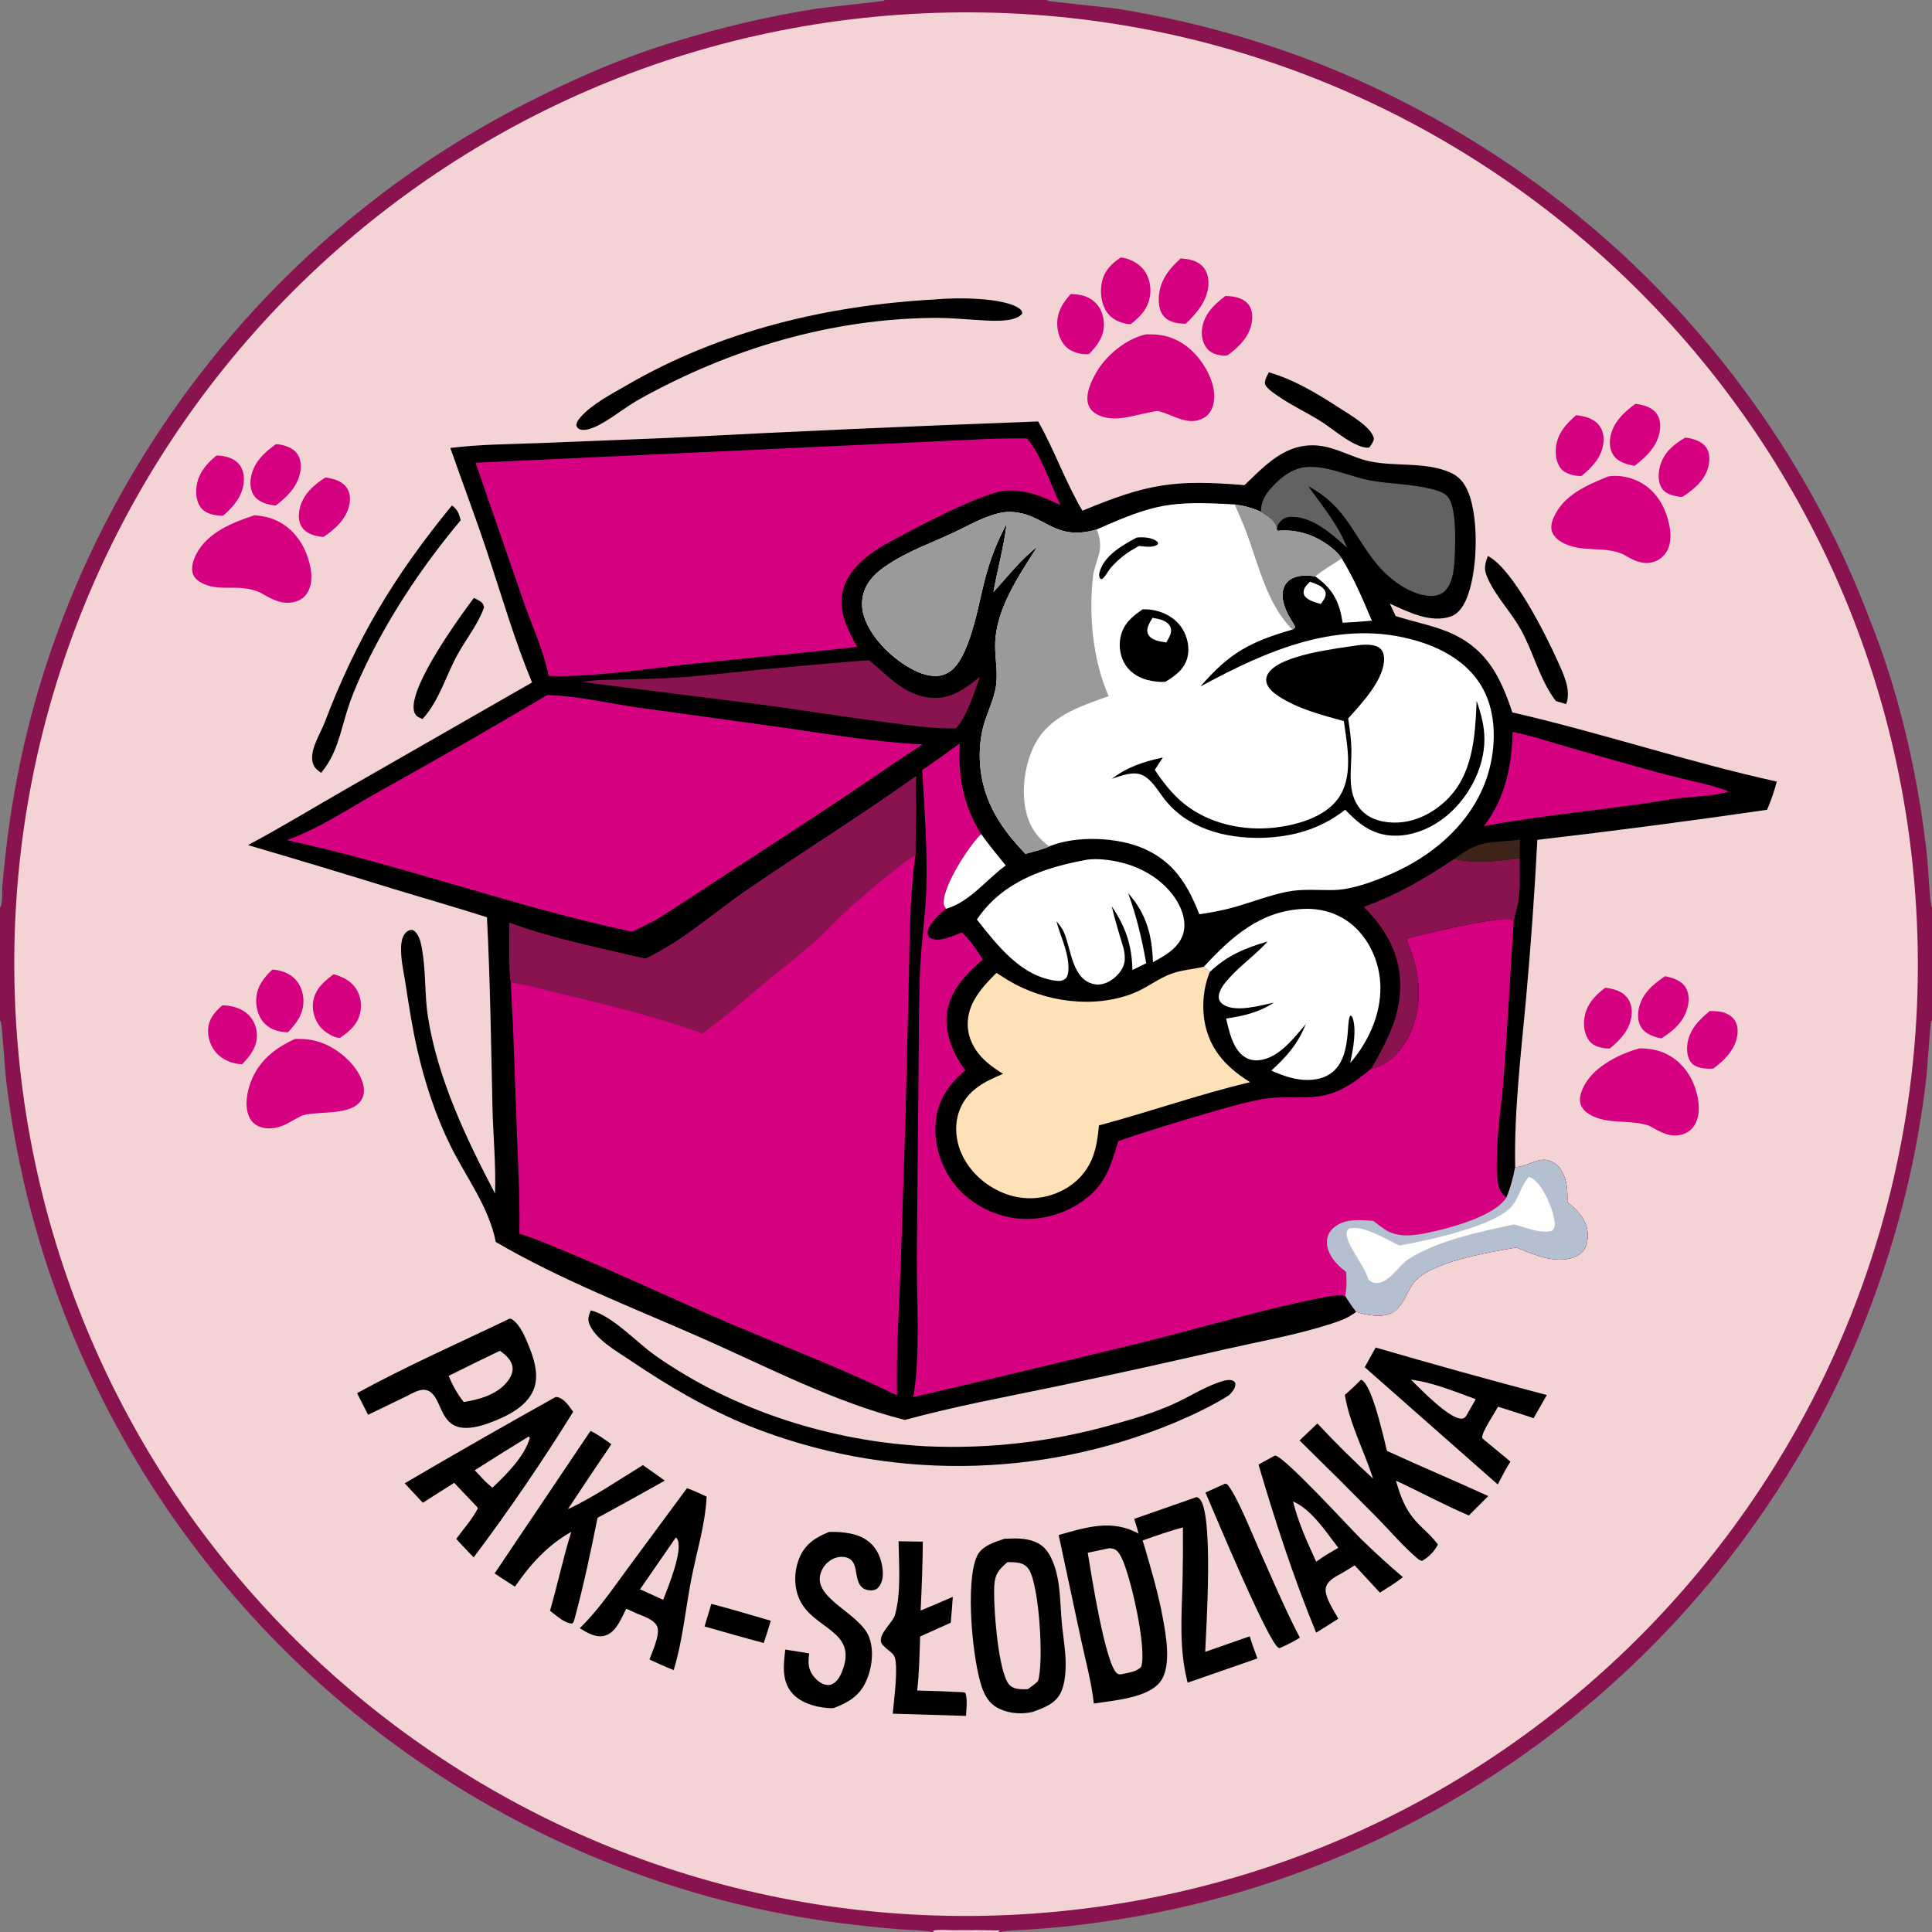 <?xml version="1.0" encoding="utf-8" ?>
<svg xmlns="http://www.w3.org/2000/svg" xmlns:xlink="http://www.w3.org/1999/xlink" width="1025" height="1025">
	<rect width="100%" height="100%" fill="#808080" stroke="none"/>
	<path fill="#88134E" d="M469.504 0L555.456 0C555.619 0.123 555.766 0.27 555.944 0.369C557.011 0.963 587.464 3.844 591.825 4.51C615.975 8.323 639.825 13.835 663.199 21.006C694.056 30.442 723.92 42.866 752.365 58.1C848.184 108.842 925.548 188.526 973.436 285.802C981.348 301.752 988.15 318.455 994.488 335.092C1009.01 373.209 1018.03 414.503 1022.47 455.03C1022.93 459.229 1023.81 479.711 1025 481.579L1025 541.343C1024.86 541.517 1024.72 541.686 1024.59 541.866C1024.08 542.586 1022.48 567.412 1022.07 571.102C1019.45 594.18 1015.22 617.045 1009.39 639.528C961.973 823.633 816.705 966.466 631.824 1010.76C610.154 1015.86 588.189 1019.61 566.056 1021.99C558.97 1022.71 551.873 1023.31 544.768 1023.79C540.052 1024.09 534.965 1024.01 530.341 1025L529.454 1025L530.432 1024.2C522.366 1024.04 514.298 1024 506.232 1024.09C502.573 1024.09 498.534 1023.64 494.95 1024.29L495.505 1025L494.734 1025C489.186 1023.92 483.248 1024.03 477.611 1023.57C467.038 1022.73 456.487 1021.63 445.967 1020.29C403.611 1014.85 362.112 1004.07 322.455 988.232C172.036 928.058 58.779 800.505 16.825 644.024C10.558 620.454 5.991 596.465 3.157 572.242C2.636 568.06 1.126 543.279 0.378 541.876C0.277 541.687 0.126 541.529 0 541.355L0 481.525C0.345 480.984 0.608 480.609 0.735 479.967C1.363 476.798 1.034 472.721 1.31 469.416C2.009 461.045 2.965 452.739 3.981 444.402C7.803 414.428 14.315 384.858 23.437 356.051C65.201 225.332 157.498 116.739 279.775 54.45C304.868 41.609 331.245 30.131 358.294 22.037C382.517 14.536 407.241 8.757 432.28 4.745C436.615 4.011 468.318 0.751 468.944 0.373C469.136 0.257 469.317 0.124 469.504 0Z"/>
	<path fill="#F3D3D4" d="M483.436 7.417C761.848 -8.652 1000.57 204.02 1016.64 482.431C1032.71 760.843 820.038 999.567 541.626 1015.64C263.214 1031.7 24.49 819.033 8.422 540.621C-7.647 262.209 205.024 23.485 483.436 7.417Z"/>
	<path d="M238.91 237.658C254.359 235.75 269.972 235.685 285.509 235.102L355.036 232.309C420.263 228.901 485.515 225.998 550.787 223.601C559.531 238.948 565.212 255.717 574.277 270.961C608.929 256.528 623.235 254.327 660.247 257.388C667.435 250.562 674.764 242.694 684.055 238.773C688.806 236.725 693.995 235.906 699.146 236.391C708.94 237.274 717.419 242.85 726.957 244.809C740.518 247.595 755.865 245.012 768.774 250.402C774.111 252.63 776.93 256.032 779.067 261.355C784.744 275.493 784.006 304.53 777.707 318.415C776.074 322.014 773.686 325.63 769.796 327.021C759.153 330.826 746.801 324.559 737.33 320.207L740.46 326.827C750.976 330.287 761.958 332.012 771.976 336.945C789.517 345.582 796.437 360.244 802.359 377.963C849.45 388.78 895.416 404.251 942.637 414.66C941.36 419.798 939.553 424.732 937.512 429.609C896.957 435.511 856.32 440.831 815.612 445.569C814.152 473.929 812.134 502.258 809.56 530.539C806.841 560.126 803.285 589.468 803.844 619.241C804.149 619.221 804.456 619.206 804.761 619.179C811.941 618.541 818.204 611.812 825.503 617.724C829.359 620.847 831.032 626.286 831.421 631.074C831.6 633.278 831.573 635.503 831.561 637.713C836.648 642.015 841.657 646.698 842.273 653.78C842.572 657.214 842.079 661.17 839.744 663.866C837.105 666.914 832.691 668.03 828.819 668.227C820.354 668.656 812.065 664.84 804.363 661.827C790.431 664.397 757.855 669.33 749.584 681.122C745.262 687.284 743.614 696.062 735.017 697.695C730.2 698.609 724.103 697.483 719.501 695.955C715.587 699.117 710.973 700.782 706.233 702.31C687.859 708.231 668.444 711.654 649.633 715.915C620.036 722.725 590.374 729.25 560.652 735.489C533.675 741.098 506.672 746.062 480.064 753.33C442.314 743.8 407.132 725.213 371.649 709.577C335.18 693.506 297.505 679.052 263.028 658.905C259.33 640.086 247.17 624.503 238.857 607.582C231.05 591.69 225.485 574.625 221.504 557.399C218.777 545.597 216.961 533.728 215.125 521.766C214.243 516.022 212.862 510.127 212.783 504.31C212.746 501.609 212.947 497.843 214.637 495.576C215.749 494.084 216.715 493.548 218.531 493.299C223.059 494.736 223.949 503.569 224.493 507.653C225.908 518.281 225.389 529.041 227.066 539.648C232.238 572.365 247.385 604.169 262.642 633.227C263.164 617.784 261.614 602.66 261.271 587.262C260.525 553.704 260.078 520.175 258.347 486.644C241.558 481.271 224.543 476.442 207.682 471.284C182.363 463.455 156.988 455.811 131.558 448.353C148.798 439.206 165.622 428.919 182.563 419.211L282.269 362.065C272.993 339.754 266.309 316.591 258.716 293.689C252.486 274.898 245.466 256.341 238.91 237.658Z"/>
	<path fill="#D50180" d="M489.268 408.523C496.046 404.037 502.583 399.176 509.167 394.411C508.267 412.394 511.022 427.006 520.499 442.486C513.739 449.187 500.742 469.389 500.6 478.879C500.58 480.226 501.191 481.079 501.901 482.163C498.601 484.703 492.955 489.87 492.217 494.148C491.982 495.513 492.351 496.144 493.021 497.294C495.41 498.814 497.625 498.697 500.351 498.139C503.79 497.435 507.087 495.985 510.327 494.673C514.988 498.994 518.032 503.767 521.4 509.091C512.146 517.118 503.09 526.356 502.241 539.295C501.576 549.43 506.186 559.907 512.152 567.879C503.318 575.217 497.408 583.781 496.398 595.5C495.354 607.615 499.625 620.44 507.51 629.667C515.826 639.398 528.625 645.699 541.373 646.591C554.952 647.467 568.323 642.914 578.546 633.934C587.379 626.125 589.944 616.228 593.314 605.343C608.811 600.106 624.427 595.232 640.151 590.724C649.858 587.925 659.764 584.928 669.712 583.115C681.668 580.936 694.225 583.955 705.919 580.231C714.227 577.585 720.923 572.4 727.538 566.89C729.058 566.667 730.547 566.153 731.957 565.548C740.437 561.911 746.431 553.231 749.547 544.821C755.271 529.367 752.684 512.689 745.999 498.031C754.185 495.714 796.65 485.582 802.567 487.915L803.057 489.369C801.178 516.798 799.834 544.276 797.793 571.693C796.776 585.362 794.38 598.931 794.195 612.656C794.127 617.737 793.449 629.098 796.995 633.219C797.66 633.992 798.45 634.677 799.212 635.351C801.431 630.068 802.78 624.866 803.844 619.241C804.149 619.221 804.456 619.206 804.761 619.179C811.941 618.541 818.204 611.812 825.503 617.724C829.359 620.847 831.032 626.286 831.421 631.074C831.6 633.278 831.573 635.503 831.561 637.713C836.648 642.015 841.657 646.698 842.273 653.78C842.572 657.214 842.079 661.17 839.744 663.866C837.105 666.914 832.691 668.03 828.819 668.227C820.354 668.656 812.065 664.84 804.363 661.827C790.431 664.397 757.855 669.33 749.584 681.122C745.262 687.284 743.614 696.062 735.017 697.695C730.2 698.609 724.103 697.483 719.501 695.955C717.395 693.23 715.491 690.468 713.657 687.553C709.879 686.861 706.281 687.526 702.556 688.241C671.821 694.136 641.384 703.298 611.038 710.976C568.946 721.311 526.79 731.388 484.573 741.205C488.401 716.925 486.317 691.369 486.419 666.873L487.485 549.536C487.555 535.528 487.633 521.339 488.583 507.359C489.402 495.328 491.119 483.336 491.468 471.278C492.076 450.263 490.495 429.472 489.268 408.523Z"/>
	<path fill="#B4C0CF" d="M803.844 619.241C804.149 619.221 804.456 619.206 804.761 619.179C811.941 618.541 818.204 611.812 825.503 617.724C829.359 620.847 831.032 626.286 831.421 631.074C831.6 633.278 831.573 635.503 831.561 637.713C836.648 642.015 841.657 646.698 842.273 653.78C842.572 657.214 842.079 661.17 839.744 663.866C837.105 666.914 832.691 668.03 828.819 668.227C820.354 668.656 812.065 664.84 804.363 661.827C790.431 664.397 757.855 669.33 749.584 681.122C745.262 687.284 743.614 696.062 735.017 697.695C730.2 698.609 724.103 697.483 719.501 695.955C717.395 693.23 715.491 690.468 713.657 687.553C714.567 683.232 714.473 679.199 714.155 674.827C712.382 673.443 710.559 671.958 709.062 670.271C706.228 667.08 703.624 662.703 703.977 658.269C704.197 655.51 705.511 653.097 707.61 651.31C713.449 646.34 721.537 647.224 728.616 647.753C730.607 649.323 732.633 650.89 734.747 652.292C741.638 656.858 750.388 655.55 758.034 653.92C769.514 651.472 792.796 645.333 799.212 635.351C801.431 630.068 802.78 624.866 803.844 619.241Z"/>
	<path fill="#FEFEFD" d="M811.119 624.328C812.294 624.823 813.332 625.417 814.322 626.232C819.4 630.411 824.606 642.969 824.864 649.39C824.931 651.052 824.55 651.825 823.421 652.998C817.573 654.642 809.052 651.195 803.334 649.587C785.201 653.539 763.353 657.908 747.47 667.855C742.113 671.21 737.285 680.414 730.523 680.715C728.576 680.802 727.374 680.08 726.001 678.785C723.774 671.38 714.436 660.387 714.423 654.548C714.42 653.188 714.78 652.735 715.706 651.812C723.469 649.713 735.421 657.653 742.519 660.814C757.079 658.133 791.442 650.973 801.476 640.605C805.773 636.165 806.656 629.617 810.694 624.822L811.119 624.328Z"/>
	<path fill="#88134E" d="M771.508 455.711C782.724 458.139 795.006 456.901 806.251 455.286C806.257 462.897 806.627 470.727 805.522 478.268C804.968 482.045 803.606 485.626 803.057 489.369L802.567 487.915C796.65 485.582 754.185 495.714 745.999 498.031C752.684 512.689 755.271 529.367 749.547 544.821C746.431 553.231 740.437 561.911 731.957 565.548C730.547 566.153 729.058 566.667 727.538 566.89C735.523 552.881 742.821 539.734 742.871 523.121C742.922 506.206 735.286 492.877 723.564 481.194C742.775 473.829 754.526 466.977 771.508 455.711Z"/>
	<path fill="#FEFEFD" d="M520.499 442.486C524.685 448.196 529.088 453.694 533.579 459.166L532.891 459.675C522.696 467.29 514.526 478.41 501.901 482.163C501.191 481.079 500.58 480.226 500.6 478.879C500.742 469.389 513.739 449.187 520.499 442.486Z"/>
	<path fill="#3E2418" d="M771.508 455.711C786.305 444.846 789.639 447.655 806.371 445.45C806.278 448.725 806.289 452.01 806.251 455.286C795.006 456.901 782.724 458.139 771.508 455.711Z"/>
	<path fill="#D50180" d="M342.343 508.673C362.061 499.474 378.779 484.18 396.628 471.956C426.249 451.669 456.713 432.695 485.964 411.852C485.783 418.615 486.044 425.403 485.977 432.171C485.906 439.385 485.523 446.559 485.674 453.778C482.709 474.968 482.666 496.045 482.195 517.391L480.401 592.959L477.841 672.049C476.894 694.804 475.462 717.526 475.919 740.315C443.407 724.462 409.618 712.018 376.524 697.532C353.418 687.418 330.566 676.745 307.301 666.994C296.852 662.615 286.347 657.943 275.534 654.535C275.844 637.789 275.039 621.137 274.366 604.411L272.268 546.938C271.939 538.418 271.271 529.9 271.058 521.38C269.915 515.865 270.32 496.71 270.155 489.581C293.586 498.124 318.127 502.965 342.343 508.673Z"/>
	<path fill="#88134E" d="M342.343 508.673C362.061 499.474 378.779 484.18 396.628 471.956C426.249 451.669 456.713 432.695 485.964 411.852C485.783 418.615 486.044 425.403 485.977 432.171C485.906 439.385 485.523 446.559 485.674 453.778C480.07 456.925 475.187 461.127 470.224 465.175C463.529 470.636 456.771 476.058 450.46 481.964C445.161 486.923 440.26 492.305 434.918 497.211C425.874 505.519 415.873 513.011 406.426 520.863C395.307 530.103 384.457 539.831 372.739 548.314C347.382 539.268 321.632 532.88 295.454 526.759C287.624 524.928 279.051 522.125 271.058 521.38C269.915 515.865 270.32 496.71 270.155 489.581C293.586 498.124 318.127 502.965 342.343 508.673Z"/>
	<path fill="#FEFEFD" d="M581.911 280.883C612.533 267.229 621.108 265.649 655.08 267.628C660.053 268.328 664.48 269.482 669.073 271.561C672.27 273.915 676.763 275.972 677.323 280.293C677.347 280.481 677.354 280.67 677.369 280.858L677.942 281.61C688.546 280.574 698.558 284.157 706.801 290.859C708.729 292.426 710.429 294.169 711.826 296.229C707.308 299.348 701.907 302.326 697.753 305.832C693.585 304.98 687.987 305.054 684.388 307.546C682.14 309.103 680.884 311.453 680.55 314.142C679.477 322.783 687.565 331.907 687.151 332.836C687.121 332.902 686.216 333.732 686.196 333.746C686.025 333.863 685.821 333.922 685.633 334.01C663.134 340.586 652.33 346.307 636.858 364.23C672.16 345.046 711.028 327.847 751.938 340.065C766.081 344.289 779.638 352.15 786.827 365.506C794.058 378.942 793.754 396.382 789.426 410.679C782.837 432.452 765.987 449.188 746.244 459.675C736.254 464.981 719.281 471.987 707.752 472.202C699.187 472.362 691.061 471.42 682.532 473.171C673.385 475.049 664.713 478.402 655.776 481.015C649.386 482.884 642.87 484.095 636.287 485.045C630.181 469.441 622.732 457.163 606.779 450.194C592.875 444.12 571.502 443.236 557.325 448.775C557.113 448.858 556.908 448.959 556.7 449.051C552.809 450.846 548.137 451.805 544.014 453.03C533.471 441.867 524.937 430.436 521.411 415.172C518.939 404.469 519.199 392.047 522.836 381.626C524.718 376.235 527.111 370.848 528.201 365.227C529.657 357.718 527.934 350.01 527.967 342.447C528.05 323.399 540.451 305.655 550.235 290.157C541.322 297.031 534.644 305.883 527.056 314.084C529.24 301.92 532.557 290.22 534.077 277.89C529.13 286.825 525.211 297.11 522.647 307.002C519.347 319.728 517.305 332.959 511.949 345.058C509.671 350.206 506.443 355.9 500.836 357.879C495.732 359.682 489.882 357.998 485.203 355.692C474.254 350.295 462.063 338.806 458.353 326.886C456.633 321.359 457.1 315.338 460 310.292C462.731 305.539 466.949 302.232 471.455 299.271C481.729 292.517 493.563 288.263 504.691 283.138C511.163 280.157 517.386 276.563 524.081 274.087C527.576 272.794 531.615 271.567 535.364 271.587C554.09 271.687 558.448 287.74 581.911 280.883Z"/>
	<path fill="#9B9A9A" d="M534.077 277.89C529.13 286.825 525.211 297.11 522.647 307.002C519.347 319.728 517.305 332.959 511.949 345.058C509.671 350.206 506.443 355.9 500.836 357.879C495.732 359.682 489.882 357.998 485.203 355.692C474.254 350.295 462.063 338.806 458.353 326.886C456.633 321.359 457.1 315.338 460 310.292C462.731 305.539 466.949 302.232 471.455 299.271C481.729 292.517 493.563 288.263 504.691 283.138C511.163 280.157 517.386 276.563 524.081 274.087C527.576 272.794 531.615 271.567 535.364 271.587C554.09 271.687 558.448 287.74 581.911 280.883C586.427 292.883 580.93 296.116 579.778 306.825C577.596 327.108 579.933 350.68 588.162 369.34C572.396 375 555.917 380.102 548.274 396.415C543.019 407.631 541.306 423.104 545.643 434.875C547.836 440.827 551.557 445.36 556.7 449.051C552.809 450.846 548.137 451.805 544.014 453.03C533.471 441.867 524.937 430.436 521.411 415.172C518.939 404.469 519.199 392.047 522.836 381.626C524.718 376.235 527.111 370.848 528.201 365.227C529.657 357.718 527.934 350.01 527.967 342.447C528.05 323.399 540.451 305.655 550.235 290.157C541.322 297.031 534.644 305.883 527.056 314.084C529.24 301.92 532.557 290.22 534.077 277.89Z"/>
	<path fill="#9B9A9A" d="M655.08 267.628C660.053 268.328 664.48 269.482 669.073 271.561C672.27 273.915 676.763 275.972 677.323 280.293C677.347 280.481 677.354 280.67 677.369 280.858L677.942 281.61C688.546 280.574 698.558 284.157 706.801 290.859C708.729 292.426 710.429 294.169 711.826 296.229C707.308 299.348 701.907 302.326 697.753 305.832C693.585 304.98 687.987 305.054 684.388 307.546C682.14 309.103 680.884 311.453 680.55 314.142C679.477 322.783 687.565 331.907 687.151 332.836C687.121 332.902 686.216 333.732 686.196 333.746C686.025 333.863 685.821 333.922 685.633 334.01C672.624 320.975 668.012 301.061 661.928 284.207C659.901 278.59 657.426 273.117 655.08 267.628Z"/>
	<path d="M719.372 342.506C719.539 342.475 719.705 342.438 719.873 342.413C723.374 341.898 729.079 341.541 731.969 343.823C733.565 345.083 734.174 346.966 734.279 348.938C734.88 360.177 722.246 373.35 715.234 381.19C716.091 386.593 716.871 392.09 716.971 397.566C717.166 408.15 714.234 420.457 721.754 429.288C725.818 434.06 731.902 435.996 737.982 436.362C748.729 437.008 758.682 432.469 766.524 425.311C781.55 411.594 782.635 390.852 783.411 371.838C785.74 378.599 787.603 385.29 787.54 392.505C787.418 406.386 780.548 420.324 770.721 429.933C762.557 437.917 751.145 443.65 739.534 443.361C728.357 443.083 721.114 437.348 713.699 429.604C700.351 439.951 686.082 443.986 669.322 444.528C650.011 444.811 629.92 439.709 617.587 423.716C614.433 419.626 611.139 413.74 606.375 411.368C601.272 408.828 594.852 411.597 589.852 413.18C598.178 406.874 606.826 404.072 616.942 401.875L612.646 408.448C617.113 415.03 621.883 421.338 628.12 426.359C641.443 437.083 659.625 440.981 676.393 439.06C687.715 437.763 702.215 433.766 709.468 424.276C718.381 412.614 714.781 395.911 712.959 382.567C701.324 379.381 688.75 376.115 678.542 369.512C675.768 367.717 672.439 365.128 671.846 361.647C671.56 359.965 672.068 358.315 673.034 356.937C679.656 347.486 708.081 344.197 719.372 342.506Z"/>
	<path d="M606.26 323.266C608.553 323.203 610.846 323.428 613.083 323.937C618.96 325.31 624.176 328.529 627.373 333.739C630.065 338.127 631.257 343.812 629.954 348.848C628.337 355.098 623.569 358.519 618.366 361.659C615.878 362.048 612.841 361.558 610.371 361.102C605.142 360.137 600.293 357.485 597.274 353.019C594.371 348.724 593.426 343.105 594.474 338.053C595.921 331.072 600.633 327.004 606.26 323.266Z"/>
	<path fill="#FEFEFD" d="M611.444 327.788C612.996 328.065 614.605 328.314 616.102 328.82C618.19 329.526 620.142 330.652 621.008 332.783C622.121 335.52 620.042 338.569 618.769 340.875C616.782 340.533 614.641 340.265 612.764 339.511C611.096 338.841 609.445 337.718 608.889 335.913C608.012 333.062 610.089 330.14 611.444 327.788Z"/>
	<path d="M603.067 285.193C606.368 284.875 611.132 285.059 613.818 287.26C614.529 287.842 614.292 287.665 614.33 288.72C611.646 290.856 607.488 289.898 604.305 289.645C598.242 292.862 593.637 296.272 589.117 301.452C587.576 303.347 586.611 305.851 584.575 307.281L583.619 306.969C583.093 305.62 582.985 304.911 583.379 303.488C585.85 294.565 595.578 289.27 603.067 285.193Z"/>
	<path fill="#D50180" d="M521.86 232.977C529.509 232.573 537.181 232.632 544.838 232.603C552.206 240.821 557.692 257.703 562.646 268.069C558.306 265.865 553.953 263.846 549.289 262.413C543.897 260.756 537.809 259.689 532.166 260.485C519.299 262.3 485.607 280.184 473.378 286.736C462.892 292.354 450.761 300.496 447.348 312.668C444.239 323.753 449.591 333.754 454.746 343.198C425.955 346.499 397.087 348.98 368.276 352.07C347.601 354.288 326.959 357.515 306.174 358.485C301.103 358.726 296.119 358.782 291.045 358.579C288.431 345.278 282.555 332.785 278.084 320.035L252.276 245.49L521.86 232.977Z"/>
	<path fill="#D50180" d="M290.257 368.772C305.709 368.993 323.637 373.317 339.15 375.48L414.836 385.919C439.623 389.508 464.445 393.684 489.489 394.952C476.388 403.373 463.629 412.279 450.696 420.949C429.868 434.802 408.945 448.511 387.928 462.075C374.307 470.936 360.865 480.087 347.015 488.588C343.174 490.58 339.223 492.396 335.329 494.285C273.478 481.243 214.284 459.208 152.115 445.724C169.387 439.574 184.659 429.167 200.556 420.252C230.691 403.505 260.594 386.343 290.257 368.772Z"/>
	<path fill="#FEE1B7" d="M638.716 512.872L641.847 515.674C638.162 524.543 637.409 535.442 639.657 544.767C642.91 558.266 651.786 567.049 663.25 574.143C636.103 580.558 609.947 589.898 583.048 597.064C582.469 602.903 581.74 608.798 579.565 614.291C576.205 622.774 569.668 629.063 561.325 632.649C552.046 636.661 541.536 636.744 532.195 632.877C522.358 628.852 513.914 621.152 509.8 611.268C506.727 603.886 506.305 595.349 509.517 587.93C513.807 578.021 522.74 573.64 532.145 569.736C528.789 567.588 525.416 565.353 522.507 562.617C517.168 557.595 513.521 551.078 513.406 543.603C513.231 532.213 521.097 523.662 528.65 516.172C530.686 517.477 532.736 518.762 534.799 520.025C553.967 531.683 580.688 535.333 601.754 526.768C608.642 523.967 614.533 519.082 621.576 516.557C627.101 514.575 633.037 514.258 638.716 512.872Z"/>
	<path fill="#FEFEFD" d="M638.716 512.872C653.513 496.799 668.972 483.005 692.043 482.192C702.134 481.837 711.803 485.162 719.136 492.193C727.551 500.261 732.171 511.95 732.359 523.522C732.601 538.409 725.934 552.812 716.356 563.946C717.719 557.232 720.053 545.933 717.379 539.402L716.492 538.755C713.191 542.106 719.775 572.39 694.182 572.959C687.211 573.114 680.781 570.737 674.484 568.002C682.681 560.48 688.635 553.805 692.743 543.311C686.388 550.886 678.112 561.843 667.328 562.539C664.125 562.746 661.183 561.716 658.806 559.564C653.634 554.882 652.094 546.875 650.499 540.389C659.811 538.996 667.871 537.144 675.861 531.919C668.748 533.457 655.391 537.306 648.959 532.933C647.828 532.164 646.891 531.097 646.662 529.7C646.034 525.875 649.804 521.485 652.196 518.824C658.455 511.86 666.258 506.488 672.512 499.51C660.556 502.964 650.967 506.944 641.847 515.674L638.716 512.872Z"/>
	<path fill="#FEFEFD" d="M576.856 456.072C582.48 455.359 588.912 456.207 594.398 457.485C606.301 460.258 617.755 467.246 624.267 477.793C627.363 482.806 629.411 489.174 627.815 495.035C625.695 502.819 618.235 506.943 611.666 510.486C611.26 496.22 608.149 484.634 598.552 473.902C602.98 486.119 605.878 498.263 608.1 511.051L600.779 514.627C600.511 501.379 597.188 491.767 589.818 480.795C591.573 488.324 593.867 495.743 596.123 503.135C596.573 505.253 596.873 507.391 596.705 509.563C596.413 513.315 593.664 516.906 590.788 519.134C588.086 521.227 584.678 522.757 581.195 522.257C568.728 520.467 568.364 503.513 564.423 494.514C563.484 492.372 561.934 490.554 560.478 488.747C562.401 496.062 565.988 503.223 566.716 510.796C566.936 513.082 567.158 517.399 565.348 519.133C563.989 520.435 561.976 520.554 560.21 520.327C541.548 517.936 529.11 501.459 518.262 487.852L518.8 487.074C532.372 467.524 554.311 460.154 576.856 456.072Z"/>
	<path fill="#636263" d="M669.073 271.561C668.836 265.989 671.473 262.12 675.129 258.133C680.154 252.651 686.425 247.965 694.155 247.715C705.562 247.345 716.518 253.087 727.659 255.026C737.749 256.783 748.089 256.779 758.088 259.111C761.34 259.869 765.319 260.767 767.76 263.182C772.633 268.003 772.122 286.028 771.887 292.476C771.654 298.852 771.494 308.807 766.555 313.534C764.352 315.643 761.474 316.346 758.489 316.158C747.947 315.495 737.178 307.374 730.686 299.543C717.625 283.788 714.257 268.68 694.048 257.948C701.553 268.436 710.053 278.45 714.645 290.635C706.842 283.468 695.78 273.412 684.229 274.245C681.796 274.421 680.09 275.564 678.638 277.47C677.773 278.606 677.582 279.469 677.369 280.858C677.354 280.67 677.347 280.481 677.323 280.293C676.763 275.972 672.27 273.915 669.073 271.561Z"/>
	<path fill="#88134E" d="M456.643 350.545L461.15 350.335C471.456 358.677 479.353 368.607 493.494 370.166C504.187 371.344 512.036 365.314 519.876 359.095C516.37 368.574 513.743 378.374 507.325 386.381C495.062 386.804 482.31 384.74 470.163 383.199C446.001 380.134 421.971 376.117 397.813 373.051L308.972 361.856C315.681 360.479 322.777 360.66 329.604 360.495C339.605 360.253 349.617 360.133 359.599 359.449C374.157 358.45 388.666 356.698 403.186 355.275C420.996 353.603 438.816 352.026 456.643 350.545Z"/>
	<path fill="#D50180" d="M802.433 388.299C811.954 390.14 821.177 393.244 830.473 395.953C843.154 399.633 855.858 403.236 868.584 406.761C875.734 408.819 882.921 410.747 890.141 412.544C899.243 414.753 908.526 416.568 917.29 419.925C907.999 422.64 897.383 422.498 887.748 423.898C854.32 429.44 820.546 432.065 787.208 438.299C798.341 424.195 802.306 405.891 802.433 388.299Z"/>
	<path fill="#FEFEFD" d="M697.753 305.832C701.907 302.326 707.308 299.348 711.826 296.229C718.318 306.767 723.02 317.912 727.819 329.285C722.658 329.78 717.486 330.149 712.308 330.393C710.739 319.893 707.479 312.929 698.795 306.545C698.456 306.296 698.103 306.066 697.753 305.832Z"/>
	<path fill="#FEFEFD" d="M694.972 308.635C696.82 309.282 698.867 309.978 700.54 311C701.872 311.813 703.12 313.018 703.32 314.652C703.593 316.894 701.951 318.745 700.718 320.416C698.075 319.657 694.842 318.872 692.797 316.906C692.059 316.196 691.57 315.219 691.602 314.191C691.679 311.734 693.375 310.292 694.972 308.635Z"/>
	<path d="M634.826 794.259C635.436 794.409 635.859 794.667 636.327 795.105C643.988 802.269 639.92 863.994 639.408 876.375L663.027 868.129C664.203 872.087 665.707 875.971 667.094 879.861L630.099 892.72C625.489 875.033 626.864 857.711 627.379 839.709C627.596 829.921 627.665 820.13 627.587 810.339C620.341 812.286 613.287 814.78 606.215 817.269C608.374 824.195 610.268 831.218 612.256 838.195C613.948 844.556 615.52 850.915 616.724 857.389C618.491 866.897 621.783 883.701 615.697 892.038C609.163 900.988 590.368 902.152 580.322 903.806C579.073 892.454 575.975 881.175 573.567 870.015L561.664 814.392C576.223 810.284 589.975 805.826 604.032 813.647C603.431 811.009 602.533 808.408 601.747 805.819L634.826 794.259Z"/>
	<path fill="#F3D3D4" d="M588.386 821.397C589.228 821.388 590.314 821.514 591.095 821.838C592.94 822.603 593.946 824.348 594.829 826.033C599.762 835.448 608.622 874.753 605.448 884.333C602.904 887.079 598.241 887.493 594.741 888.283C594.18 888.299 593.545 888.337 593.029 888.066C586.51 884.653 578.72 833.517 577.095 823.805L588.386 821.397Z"/>
	<path d="M532.883 816.372C538.403 816.122 544.088 815.858 549.299 818.053C554.118 820.083 556.506 823.632 558.464 828.291C562.911 838.869 562.279 850.693 563.418 861.891C564.173 869.315 565.539 876.903 565.37 884.371C565.274 888.65 564.73 893.658 562.983 897.592C560.222 903.81 553.802 906.119 547.881 908.221C542.448 909.556 535.889 909.124 530.768 906.855C526.04 904.759 523.332 901.38 521.475 896.642C515.971 882.608 511.865 839.114 518.403 825.451C520.948 820.133 527.7 818.12 532.883 816.372Z"/>
	<path fill="#F3D3D4" d="M534.489 828.782C536.579 828.764 539.009 828.777 541.045 829.264C543.233 829.789 545.041 831.138 546.142 833.098C551.412 842.478 553.805 881.475 550.748 891.806C549.091 893.497 547.2 894.796 545.284 896.17C544.452 896.224 543.618 896.242 542.784 896.226C540.112 896.151 537.262 895.893 535.39 893.748C529.421 886.91 526.875 850.734 527.506 841.106C527.917 834.824 529.97 832.767 534.489 828.782Z"/>
	<path d="M313.456 695.226C324.821 697.922 337.853 712.295 347.733 719.229C389.431 748.487 441.321 764.867 491.995 767.334C524.904 768.771 557.832 764.954 589.54 756.026C600.929 752.894 612.823 749.416 623.561 744.434C630.679 741.133 637.398 736.891 644.742 734.085C647.019 733.215 650.91 731.699 653.287 732.266C654.562 732.57 654.777 732.876 655.449 733.884C655.471 736.623 653.892 738.234 652.132 740.147C643.051 745.917 632.945 750.654 623.048 754.848C550.989 784.791 470.085 785.408 397.578 756.567C374.955 747.4 354.345 735.209 334.162 721.586C327.234 716.911 315.826 710.535 312.678 702.435C311.608 699.68 312.375 697.853 313.456 695.226Z"/>
	<path d="M270.282 699.631L270.98 699.641C275.013 701.55 277.834 707.664 279.53 711.615C282.86 719.378 286.505 729.263 282.989 737.522C279.232 746.349 269.289 751.212 260.815 754.476C230.71 766.073 236.85 741.571 226.837 737.702C223.282 736.328 219.13 739.074 216.029 740.566L195.284 750.597L189.446 739.115C215.653 724.75 243.343 712.577 270.282 699.631Z"/>
	<path fill="#F3D3D4" d="M265.163 716.663C267.963 718.432 271.186 721.364 271.843 724.783C272.395 727.655 271.125 730.429 269.417 732.669C263.946 739.844 254.503 742.461 246.031 743.828C242.562 739.404 240.19 735.149 238.022 729.969C247.024 725.441 256.071 721.005 265.163 716.663Z"/>
	<path d="M294.81 741.142C295.036 741.158 295.263 741.153 295.486 741.191C299.323 741.849 302 746.089 304.075 749.043C287.625 775.544 270.017 801.307 251.302 826.259C248.14 823.069 245.109 819.732 242.031 816.46C245.779 811.335 250.677 805.834 253.546 800.226L253.076 799.45L240.956 786.704L224.336 797.25C221.069 793.873 217.912 790.377 214.711 786.937C241.249 771.391 267.95 756.125 294.81 741.142Z"/>
	<path fill="#F3D3D4" d="M280.407 762.191C280.918 762.396 280.632 762.218 281.095 762.932C278.173 772.919 268.555 782.328 261.245 789.303C259.926 788.217 258.669 787.047 257.395 785.91L251.867 780.022C261.318 773.979 270.832 768.035 280.407 762.191Z"/>
	<path d="M313.282 759.162C317.245 761.041 320.822 763.656 324.352 766.23C316.574 777.645 308.893 789.127 301.309 800.672C314.624 794.497 328.474 785.021 341.095 777.304C344.984 780.02 348.856 782.758 352.712 785.519C340.864 792.197 328.964 798.783 317.013 805.275C313.392 823.372 309.588 841.363 304.746 859.18C304.462 860.186 304.348 860.702 303.512 861.362C299.483 861.274 294.969 856.917 291.801 854.567C295.831 840.661 298.748 826.523 303.098 812.689C290.332 819.933 281.417 829.863 273.19 841.785C269.543 839.537 265.992 837.11 262.411 834.758L313.282 759.162Z"/>
	<path d="M722.05 732.032C722.212 732.099 722.385 732.146 722.537 732.233C728.17 735.466 733.932 762.363 735.843 769.76C753.656 777.98 771.764 785.533 789.586 793.725L779.281 804.004C766.203 798.467 753.499 791.524 740.595 785.54C743.445 795.515 746.247 802.44 753.7 809.697C756.735 812.652 759.89 815.47 762.442 818.87L762.878 819.458C760.646 823.353 758.363 825.867 754.454 828.105C753.564 827.889 752.999 827.672 752.285 827.07C744.477 820.479 737.395 812.072 730.203 804.774C716.738 791.143 703.159 777.625 689.468 764.222L698.924 755.202C708.387 765.346 718.248 775.113 728.483 784.479C723.571 769.292 716.258 756.047 713.464 740.055C716.468 737.519 719.251 734.791 722.05 732.032Z"/>
	<path d="M676.426 772.218C681.242 772.429 715.754 810.295 722.16 816.575C729.31 823.546 736.693 830.275 744.296 836.749C740.425 839.78 736.26 842.351 732.106 844.965L718.709 830.49L712.445 834.308C709.243 836.165 704.49 838.195 703.467 842.124C702.248 846.802 707.876 854.734 710.024 858.765C706.17 861.329 702.184 863.726 698.265 866.191C686.38 837.285 676.478 806.986 667.696 777.012L676.426 772.218Z"/>
	<path fill="#F3D3D4" d="M685.995 796.565C695.998 800.914 703.592 812.864 710.007 821.18L704.899 824.174C702.639 825.463 700.454 827.082 698.279 828.521C693.494 818.075 688.776 807.764 685.995 796.565Z"/>
	<path d="M364.447 789.556C368.027 790.749 371.471 792.469 374.906 794.024C374.115 809.362 369.461 823.55 366.622 838.504C363.593 854.453 362.158 870.429 357.42 886.046C353.066 884.379 348.828 882.364 344.573 880.461C346.048 876.211 350.387 867.167 348.674 862.968C347.125 859.17 341.074 857.4 337.54 855.884L332.228 853.463C331.061 855.872 329.938 858.364 328.58 860.67C326.69 863.88 324.278 867.048 320.445 867.901C315.818 868.929 311.364 866.118 307.583 863.826C317.318 854.397 325.04 842.908 333.059 832.051L364.447 789.556Z"/>
	<path fill="#F3D3D4" d="M358.592 815.65C358.8 815.882 359.047 816.085 359.216 816.347C362.828 821.916 354.209 842.65 351.853 848.765L344.008 845.203L339.573 843.183L358.592 815.65Z"/>
	<path d="M729.841 714.913C759.996 723.718 790.268 732.121 820.647 740.12L813.61 752.429C807.394 750.227 801.021 748.343 794.745 746.309C793.11 749.488 786.278 759.439 786.363 762.554C786.384 763.312 787.517 763.977 788.07 764.457L801.332 775.43C798.84 779.306 796.788 783.51 794.624 787.577L724.039 725.35L729.841 714.913Z"/>
	<path fill="#F3D3D4" d="M748.54 731.965C760.36 733.452 771.792 738.287 782.938 742.335L778.695 749.744C778.354 750.35 777.954 751.232 777.461 751.714C776.897 752.266 776.337 752.621 775.547 752.65C768.797 752.899 753.475 736.71 748.54 731.965Z"/>
	<path d="M439.854 812.753C444.94 812.559 451.631 813.147 456.327 815.157C461.288 817.281 464.972 821.19 466.787 826.27C468.3 830.503 469.307 836.363 467.156 840.498C466.391 841.967 465.329 843.202 463.644 843.59C461.85 844.004 459.498 843.666 457.957 842.642C454.505 840.35 454.596 834.976 453.63 831.369C453.109 829.424 452.117 827.702 450.273 826.763C447.931 825.57 444.926 825.796 442.553 826.765C439.38 828.061 436.864 830.771 435.625 833.949C430.253 847.727 455.896 855.534 461 868.312C463.878 875.516 462.635 885.206 459.432 892.152C455.905 899.802 450.056 903.204 442.578 906.112C441.359 906.367 440.224 906.266 438.998 906.161C432.141 905.575 424.313 903.322 419.845 897.767C414.577 891.218 415.764 882.881 416.616 875.164L429.313 877.166C428.902 880.152 428.657 883.076 429.72 885.966C430.832 888.991 433.686 892.136 436.665 893.416C438.176 894.065 439.823 894.187 441.362 893.538C443.952 892.445 445.544 889.719 446.57 887.24C455.957 864.559 430.77 864.785 423.824 847.776C421.067 841.024 421.358 832.96 424.218 826.275C427.337 818.986 432.855 815.596 439.854 812.753Z"/>
	<path fill="#D50180" d="M608.213 177.353C610.962 177.39 613.717 177.399 616.432 177.886C625.678 179.546 633.136 185.407 638.234 193.131C642.238 199.198 645.453 207.125 643.739 214.461C643.034 217.475 641.403 220.154 638.663 221.706C630.407 226.385 622.579 220.108 614.74 218.129C614.601 218.094 614.461 218.063 614.321 218.03C603.974 219.17 591.65 225.218 581.773 219.72C579.491 218.45 577.764 216.49 577.165 213.915C575.817 208.125 579.692 200.418 582.818 195.662C588.251 187.396 598.38 179.341 608.213 177.353Z"/>
	<path d="M496.201 158.868C506.463 157.814 533.051 157.648 541.027 163.875C542.025 164.654 542.254 165.105 542.323 166.334C538.551 171.636 523.302 170.033 517.476 169.69C510.479 169.279 503.498 168.623 496.482 168.654C441.375 168.896 387.493 184.952 339.577 211.608C335.855 213.692 332.386 216.056 328.87 218.459C324.704 221.307 313.228 229.714 307.8 227.826C306.479 227.367 306.282 226.825 305.746 225.667C305.916 223.907 306.803 222.696 307.94 221.395C314.174 214.262 324.622 208.972 332.73 204.259C382.439 175.36 439.172 161.965 496.201 158.868Z"/>
	<path fill="#D50180" d="M156.561 551.178C162.995 551 168.553 551.888 174.317 554.84C182.078 558.814 189.927 566.073 192.476 574.638C193.367 577.634 193.427 580.763 191.757 583.503C186.516 592.105 169.658 589.251 160.827 591.688L160.087 591.895C157.068 593.443 154.183 595.257 151.113 596.708C147.105 598.603 141.972 599.404 137.734 597.775C135.198 596.8 133.239 594.949 132.151 592.456C129.66 586.743 130.956 579.538 133.102 573.883C137.319 562.776 146.015 555.922 156.561 551.178Z"/>
	<path fill="#D50180" d="M853.238 252.76C858.479 251.892 864.573 253.06 869.281 255.375C876.791 259.067 881.747 265.818 884.309 273.638C886.177 279.34 887.461 286.57 884.52 292.093C882.881 295.171 880.143 297.405 876.752 298.268C870.888 299.762 866 296.894 861.136 294.079C852.185 290.039 842.031 292.601 832.857 289.547C829.33 288.373 825.311 286.238 823.666 282.708C822.527 280.261 823.017 277.699 823.983 275.282C828.963 262.813 841.668 257.468 853.238 252.76Z"/>
	<path fill="#D50180" d="M869.977 556.174C874.101 556.254 878.087 556.719 881.95 558.226C889.612 561.214 895.272 567.298 898.423 574.781C900.977 580.846 902.596 589.157 899.86 595.36C898.519 598.402 896.115 600.69 892.94 601.726C886.047 603.977 880.772 600.416 874.968 597.281C865.337 593.851 854.327 596.563 845.091 592.181C842.305 590.858 839.452 588.828 838.535 585.729C837.464 582.11 839.254 578.083 841.031 574.991C846.54 565.412 859.695 558.891 869.977 556.174Z"/>
	<path fill="#D50180" d="M134.968 273.358C138.633 273.651 142.212 274.258 145.621 275.693C153.783 279.128 159.564 285.902 162.688 294.079C164.923 299.929 166.512 307.448 163.703 313.33C162.347 316.168 160.032 318.171 157.034 319.108C149.667 321.411 143.853 317.626 137.703 314.209C126.219 309.494 117.696 314.016 108.112 309.8C105.787 308.777 103.332 307.16 102.412 304.673C101.149 301.259 102.579 296.939 104.18 293.878C110.19 282.382 123.387 277.232 134.968 273.358Z"/>
	<path d="M476.731 817.713L489.594 817.902C489.517 830.121 488.995 842.261 488.439 854.466C494.164 852.137 499.823 849.613 505.505 847.179C505.194 851.766 504.825 856.348 504.398 860.926L488.176 868.195C487.819 877.762 487.712 887.378 486.598 896.893C494.56 897.056 502.518 897.35 510.469 897.774C511.179 897.772 511.526 897.92 512.177 898.172C513.402 901.557 512.646 906.762 512.532 910.341L473.652 909.177C474.379 900.996 475.609 892.452 475.389 884.25C475.174 876.242 472.996 877.695 468.479 872.921C464.07 868.262 473.558 861.261 474.791 856.871C478.203 844.718 476.866 830.279 476.731 817.713Z"/>
	<path d="M239.761 268.151C242.866 270.474 243.482 272.447 244.404 276.031C223.458 301.036 204.72 329.248 191.214 358.993C188.566 364.826 186.102 370.853 184.192 376.967C180.431 389.01 178.733 400.038 170.356 410.035C169.81 409.644 169.275 409.239 168.751 408.819C166.878 407.299 165.846 405.501 165.633 403.075C165.057 396.506 169.959 389.288 172.249 383.274C189.386 338.271 209.308 305.381 239.761 268.151Z"/>
	<path d="M649.866 787.19L651 787.384C655.971 792.906 663.959 812.987 667.415 820.725C674.615 836.85 681.484 853.196 689.634 868.869C686.28 870.937 682.907 872.625 679.305 874.218C678.785 874.356 678.8 874.457 678.325 874.225C672.919 871.584 644.487 803.284 639.552 791.852L649.866 787.19Z"/>
	<path d="M789.361 294.965C802.563 301.689 820.115 336.709 826.368 350.688C829.449 357.577 833.756 366.111 830.898 373.603L825.403 371.888C816.744 360.403 813.692 346.311 806.798 333.885C801.773 324.829 794.27 317.267 789.775 307.858C787.199 302.466 787.376 300.476 789.361 294.965Z"/>
	<path fill="#D50180" d="M594.7 136.565C599.141 137.143 603.894 139.496 606.696 143.013C609.687 146.765 610.801 151.963 610.175 156.669C609.269 163.484 605.067 167.975 599.872 171.991C599.101 171.962 598.35 171.938 597.588 171.798C593.457 171.038 589.612 169.065 587.199 165.553C584.238 161.242 583.508 155.071 584.517 150.02C585.775 143.718 589.542 139.933 594.7 136.565Z"/>
	<path d="M673.182 197.538C686.382 201.308 698.95 208.867 710.42 216.324C715.663 219.732 727.585 226.417 728.902 232.606C728.677 234.583 727.523 235.906 726.397 237.48C724.914 237.618 723.446 237.337 722.037 236.85C714.109 234.111 706.804 227.2 699.642 222.814C692.71 218.568 685.253 215.079 678.556 210.468C676.482 209.04 672.09 206.322 671.222 203.922C670.544 202.049 672.333 199.176 673.182 197.538Z"/>
	<path fill="#D50180" d="M626.371 137.122C630.409 137.289 634.853 138.159 637.836 141.118C640.385 143.646 641.25 147.282 641.122 150.777C640.808 159.302 634.998 166.04 629.188 171.651C628.461 171.705 628.471 171.718 627.609 171.694C624.083 171.595 619.857 170.643 617.46 167.851C615.044 165.037 614.585 161 614.811 157.433C615.36 148.799 620.227 142.627 626.371 137.122Z"/>
	<path d="M251.428 317.2C252.353 317.686 253.302 318.143 254.206 318.669C255.94 319.678 256.316 320.274 256.816 322.196C253.701 331.166 247.21 339.072 242.665 347.383C236.37 358.89 233.185 371.461 224.198 381.451C223.295 381.123 222.118 380.626 221.366 380.038C220.199 379.126 219.665 377.825 219.491 376.394C217.89 363.233 243.128 328.249 251.428 317.2Z"/>
	<path fill="#D50180" d="M144.491 514.406C148.585 514.601 152.982 516.076 156.02 518.91C159.284 521.954 160.901 526.378 160.98 530.789C161.107 537.837 157.359 542.946 152.657 547.716C148.266 547.488 144.07 546.508 140.772 543.4C137.367 540.191 135.857 535.412 135.922 530.812C136.021 523.717 139.574 519.046 144.491 514.406Z"/>
	<path fill="#D50180" d="M883.333 517.94L884.006 518.07C887.905 518.862 892.092 520.309 894.289 523.883C896.148 526.906 896.191 530.683 895.412 534.051C893.599 541.889 887.874 546.864 881.391 550.909C877.601 550.241 873.133 548.628 870.883 545.298C868.912 542.38 868.75 538.592 869.419 535.232C871.002 527.277 876.954 522.218 883.333 517.94Z"/>
	<path fill="#D50180" d="M177.005 516.868C181.566 518.094 185.874 520.213 188.649 524.178C191.153 527.756 191.997 532.342 191.239 536.617C190.069 543.208 185.648 547.032 180.446 550.627C180.325 550.631 180.204 550.641 180.083 550.637C176.833 550.532 172.135 547.459 170.117 545.054C167.06 541.41 165.482 536.487 166.1 531.747C166.995 524.877 171.792 520.736 177.005 516.868Z"/>
	<path fill="#D50180" d="M867.634 214.249C871.605 214.724 875.99 215.853 878.63 219.096C880.608 221.526 881.059 224.824 880.703 227.855C879.697 236.401 873.666 242.144 867.251 247.111C863.384 246.527 858.883 245.275 856.367 242.045C854.173 239.229 853.757 235.491 854.332 232.054C855.649 224.181 861.53 218.718 867.634 214.249Z"/>
	<path fill="#D50180" d="M146.424 235.627C149.999 235.847 154.671 237.183 157.104 239.981C159.343 242.557 159.851 246.104 159.444 249.399C158.431 257.599 152.512 263.51 146.265 268.239C141.997 267.632 137.529 266.718 134.816 263.007C132.762 260.198 132.551 256.42 133.169 253.102C134.637 245.213 140.227 240.038 146.424 235.627Z"/>
	<path fill="#D50180" d="M650.125 157.047C651.127 157.059 652.127 157.12 653.124 157.227C656.529 157.585 660.362 158.804 662.475 161.677C664.348 164.224 664.634 167.597 664.189 170.637C663.038 178.49 657.438 183.912 651.421 188.421C650.887 188.625 650.451 188.711 649.876 188.692C646.53 188.576 642.86 187.796 640.588 185.164C638.084 182.262 637.245 178.277 637.721 174.536C638.712 166.751 644.167 161.446 650.125 157.047Z"/>
	<path fill="#D50180" d="M172.671 253.297C176.929 253.942 181.449 255.085 184.027 258.863C185.794 261.453 185.972 264.801 185.341 267.789C183.714 275.488 177.822 280.649 171.665 284.874C170.338 284.757 168.973 284.575 167.675 284.279C164.703 283.6 161.653 282.078 160.001 279.419C158.296 276.674 158.283 273.113 158.958 270.049C160.661 262.325 166.326 257.361 172.671 253.297Z"/>
	<path fill="#D50180" d="M894.012 232.195C894.462 232.211 894.908 232.264 895.353 232.327C898.634 232.796 903.052 234.378 905.066 237.175C907.012 239.877 907.181 243.504 906.55 246.673C904.997 254.468 898.918 259.487 892.636 263.57C891.491 263.651 890.647 263.546 889.528 263.317C886.386 262.675 883.287 261.702 881.531 258.837C879.515 255.547 879.716 250.928 880.693 247.338C882.654 240.131 887.867 235.808 894.012 232.195Z"/>
	<path fill="#D50180" d="M907.121 536.385C908.529 536.386 909.937 536.445 911.34 536.561C914.496 536.855 918.005 538.201 919.98 540.788C921.843 543.227 922.165 546.432 921.697 549.384C920.503 556.921 914.983 562.437 909.167 566.812C908.527 566.955 907.865 566.995 907.21 566.997C904.06 567.01 899.764 566.507 897.544 564.081C895.313 561.643 894.842 557.919 895.128 554.753C895.851 546.753 901.195 541.152 907.121 536.385Z"/>
	<path fill="#D50180" d="M568.046 155.989C572.614 156.068 577.177 156.975 580.681 160.123C583.959 163.067 585.564 167.328 585.663 171.681C585.816 178.426 582.227 183.32 577.714 187.868C577.439 187.887 577.165 187.913 576.89 187.925C573.221 188.092 568.545 186.786 565.825 184.264C562.6 181.274 561.033 176.586 560.904 172.273C560.708 165.661 563.763 160.671 568.046 155.989Z"/>
	<path fill="#D50180" d="M117.985 533.367C122.929 533.433 128.13 534.809 131.758 538.337C134.631 541.177 136.262 545.041 136.292 549.081C136.383 555.542 132.75 560.198 128.48 564.568C128.398 564.571 128.317 564.577 128.235 564.577C123.688 564.569 118.411 562.363 115.265 559.126C111.969 555.733 110.12 550.849 110.419 546.119C110.779 540.42 113.885 536.896 117.985 533.367Z"/>
	<path fill="#D50180" d="M114.852 241.675C115.013 241.678 115.173 241.679 115.333 241.683C119.323 241.801 123.9 242.919 126.63 246.042C128.941 248.685 129.611 252.26 129.315 255.682C128.653 263.353 123.955 268.696 118.455 273.531C117.879 273.591 117.354 273.585 116.774 273.553C113.361 273.368 109.212 272.44 106.895 269.748C104.412 266.864 103.808 262.528 104.169 258.857C104.898 251.461 109.319 246.167 114.852 241.675Z"/>
	<path fill="#D50180" d="M836.206 220.29C840.506 220.748 844.988 221.789 847.981 225.162C850.369 227.852 851.055 231.443 850.676 234.941C849.852 242.561 844.714 247.781 839.171 252.466C838.661 252.535 838.104 252.547 837.587 252.516C834.545 252.336 830.328 251.168 828.297 248.8C825.792 245.88 825.122 241.55 825.446 237.824C826.112 230.177 830.683 225.05 836.206 220.29Z"/>
	<path fill="#D50180" d="M851.681 524.016C855.883 524.544 860.277 525.689 863.113 529.072C865.338 531.727 865.971 535.338 865.603 538.706C864.773 546.306 859.751 551.518 854.21 556.181C853.53 556.323 853.704 556.336 853.064 556.3C849.604 556.103 845.65 555.218 843.352 552.433C840.606 549.105 839.961 544.266 840.58 540.115C841.642 532.994 846.114 528.107 851.681 524.016Z"/>
	<path d="M377.38 850.934C387.942 853.601 398.435 856.89 408.919 859.871C407.804 863.832 406.47 867.736 405.194 871.648C394.677 868.941 384.257 865.826 373.798 862.903L377.38 850.934Z"/>
	<path fill="#F3D3D4" fill-opacity="0.988" d="M495.505 1025L494.95 1024.29C498.534 1023.64 502.573 1024.09 506.232 1024.09C514.298 1024 522.366 1024.04 530.432 1024.2L529.454 1025L495.505 1025Z"/>
</svg>
